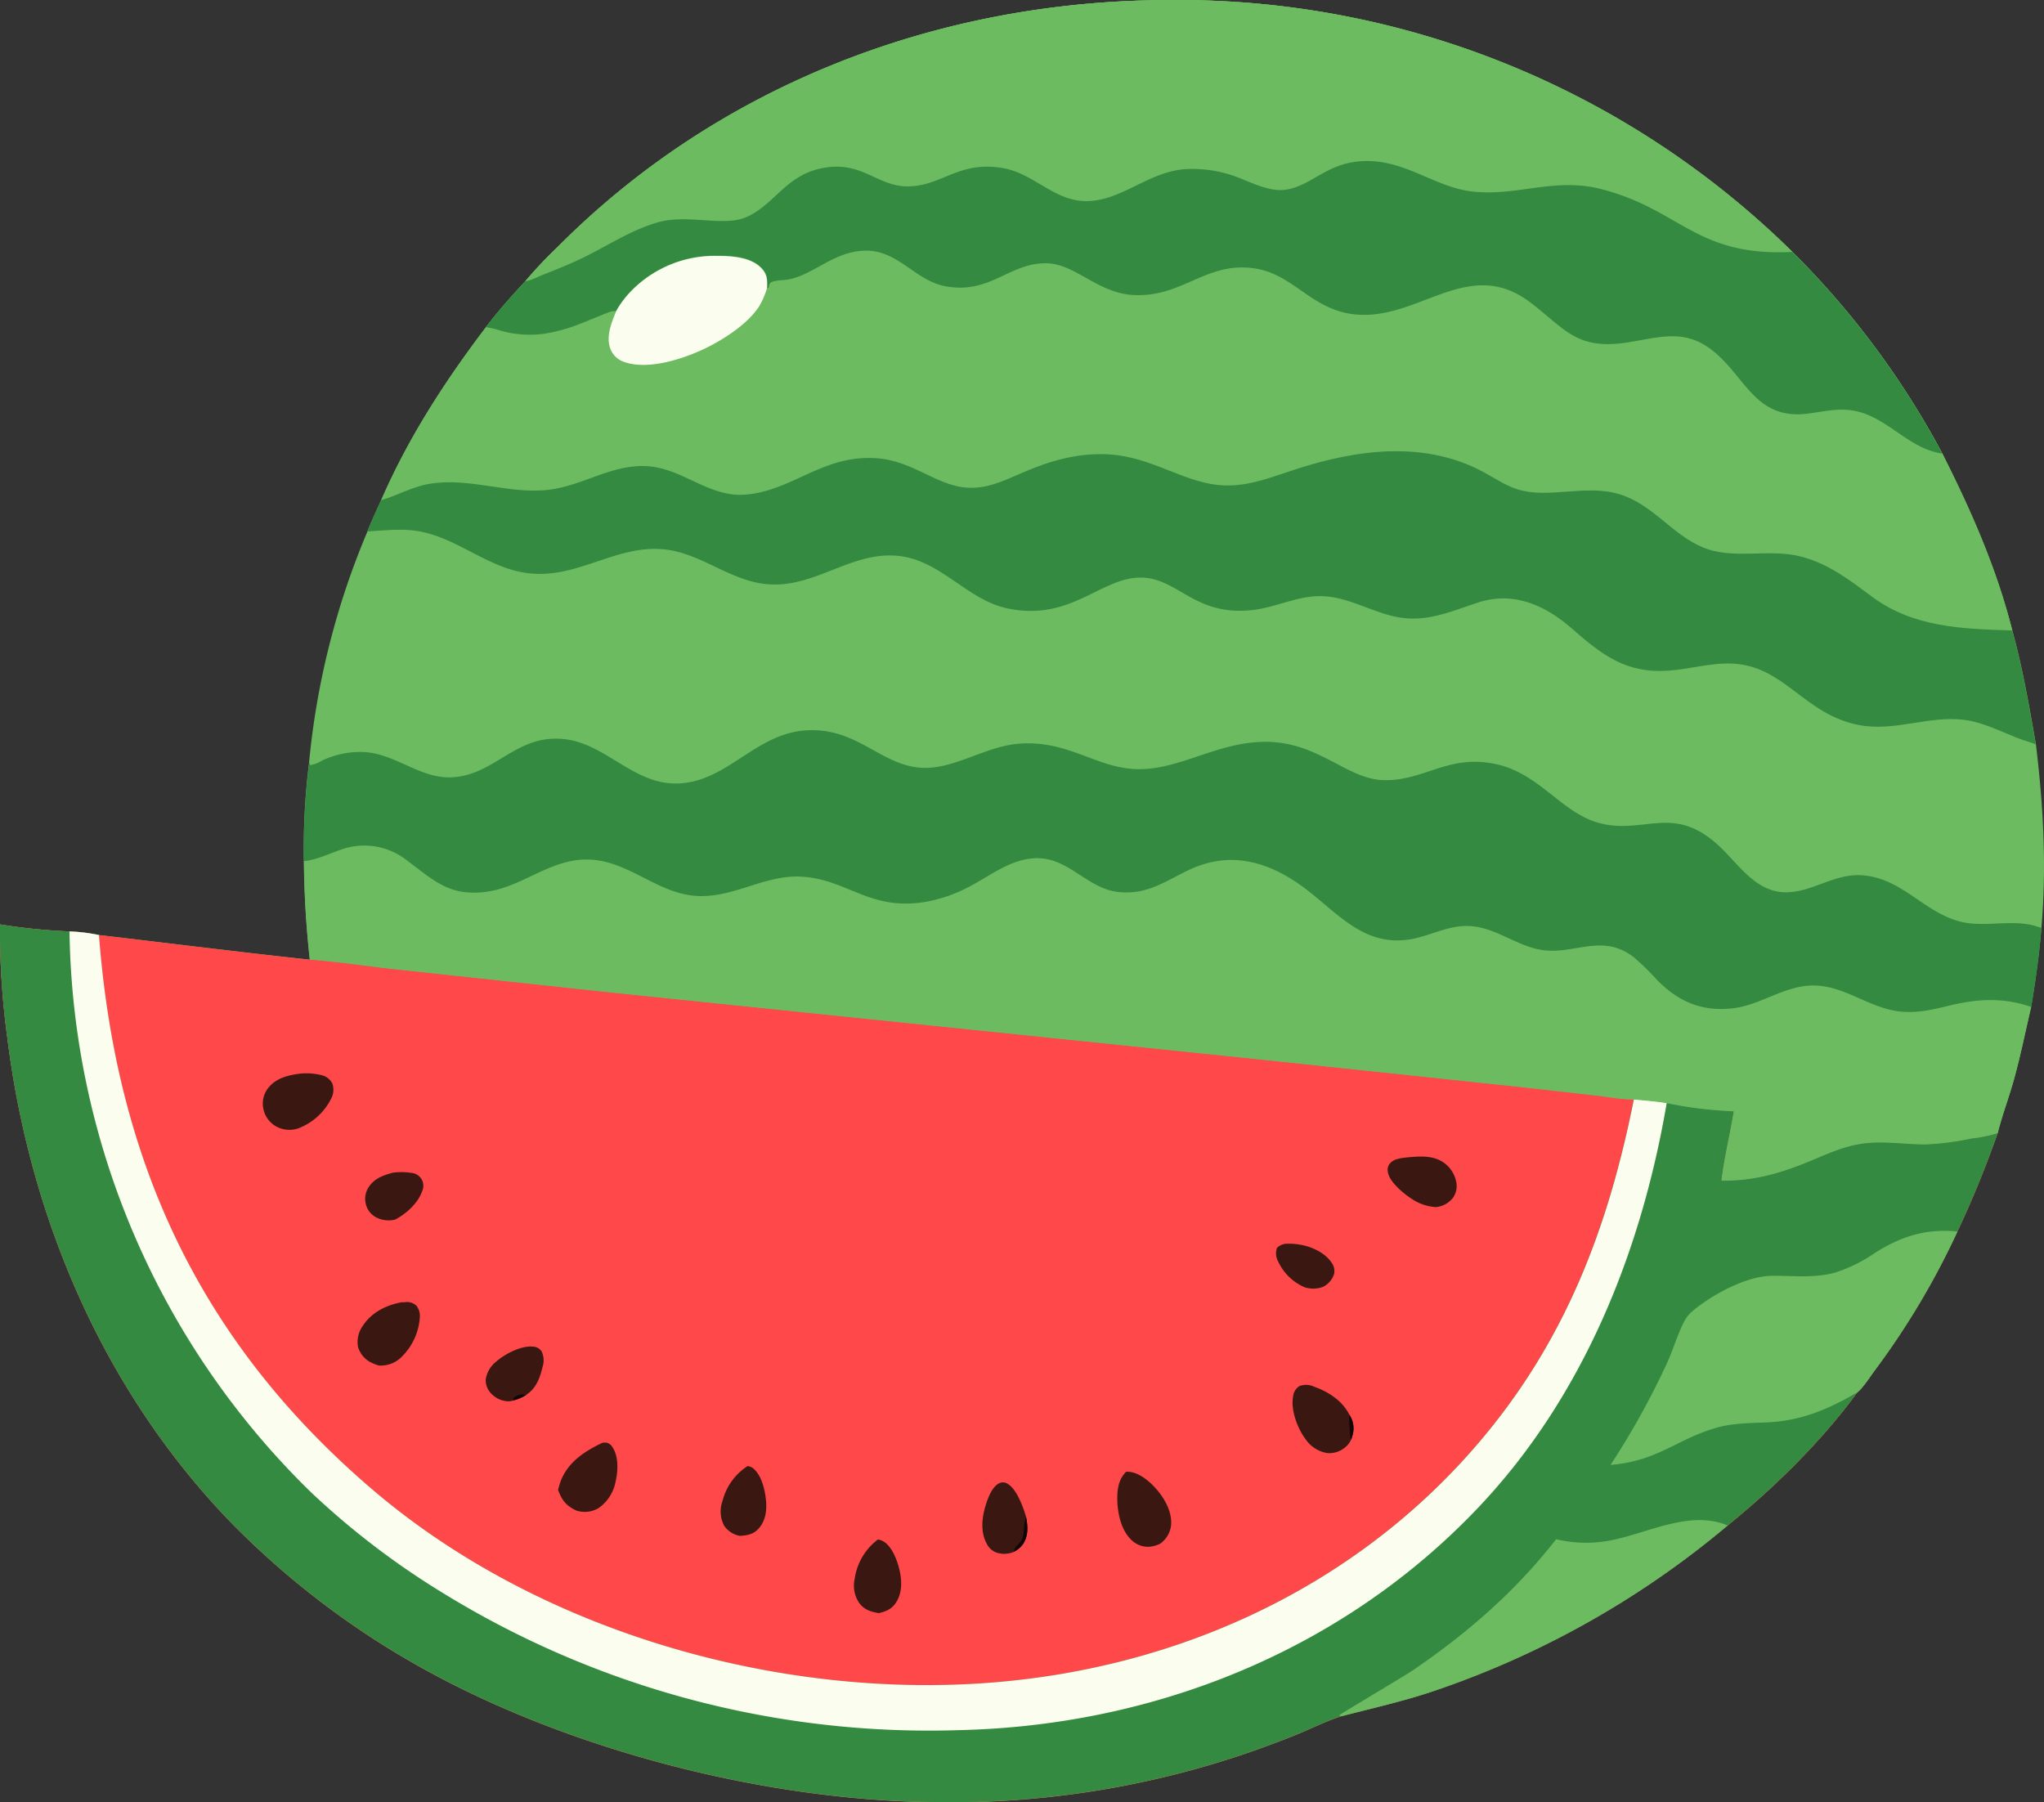 <svg id="bb830c67-15df-4851-939b-ca9b96cfa17d" data-name="圖層 1" xmlns="http://www.w3.org/2000/svg" width="498" height="439.13" viewBox="0 0 498 439.13">
  <rect x="0" y="0" width="498" height="439.13" fill="#333333" stroke="none"/>
  <title>西瓜2</title>
  <g>
    <path d="M129,98.94a104.77,104.77,0,0,1,7.86-8.33c39.34-39.59,93-60,148.53-60.16A213.23,213.23,0,0,1,437.67,91.77a205.71,205.71,0,0,1,36.55,49.13c7,13.84,13.24,28,17.06,43.13,2.54,9.19,4.11,18.36,5.75,27.73,1.81,15.05,2.63,29.59,1.34,44.74-.53,6.46-1.42,12.84-2.5,19.23-1.39,5.94-2.58,11.86-4.21,17.74-1.21,4.34-2.85,8.63-3.94,13a251.23,251.23,0,0,1-9.81,24,189.26,189.26,0,0,1-20.2,33.92c-1.19,1.6-2.7,4.05-4.21,5.29-8.56,11.78-20.25,23.27-31.57,32.41a221.4,221.4,0,0,1-72.84,40.75c-7,2.28-14.16,3.88-21.3,5.74-3.61,1.15-7.17,2.94-10.68,4.39q-7,2.83-14.19,5.24a223.72,223.72,0,0,1-75.84,11.29c-40.75-.7-87.54-12.82-123.12-32.58a203.85,203.85,0,0,1-47.2-36.06c-30.72-32-48.58-74-54-117.73A192.83,192.83,0,0,1,1,255.65a142.9,142.9,0,0,0,16.9,1.71,42.43,42.43,0,0,1,7.18.88c17.12,2,34.25,4.17,51.39,6a234.54,234.54,0,0,1-1.44-24,167.82,167.82,0,0,1,1.26-23.92A190.24,190.24,0,0,1,90.49,160c1-2.59,2.18-5.12,3.35-7.66,6.58-15.17,15.53-29,25.51-42.14C122.37,106.24,125.62,102.58,129,98.94Z" transform="translate(-1 -30.43)" fill="#6dbb61"/>
    <path d="M1,255.65a142.9,142.9,0,0,0,16.9,1.71,42.43,42.43,0,0,1,7.18.88c17.12,2,34.25,4.17,51.39,6,6.94.48,13.87,1.6,20.79,2.34l53.27,5.73,155.66,16.06L370,295.1l19.48,2.12c3.07.35,6.52,1.07,9.58,1,2.64.22,5.34.46,8,.87a98.93,98.93,0,0,0,16.37,2c-.91,5.6-2.32,11.29-3,16.9,8,.13,14.78-1.88,22.11-5,3.75-1.58,7.42-3.22,11.46-3.91,5.4-.94,10.75.09,16.15.08a66.88,66.88,0,0,0,11.26-1.46,33.42,33.42,0,0,0,6.32-1.29,251.23,251.23,0,0,1-9.81,24,189.26,189.26,0,0,1-20.2,33.92c-1.19,1.6-2.7,4.05-4.21,5.29-8.56,11.78-20.25,23.27-31.57,32.41a221.4,221.4,0,0,1-72.84,40.75c-7,2.28-14.16,3.88-21.3,5.74-3.61,1.15-7.17,2.94-10.68,4.39q-7,2.83-14.19,5.24a223.72,223.72,0,0,1-75.84,11.29c-40.75-.7-87.54-12.82-123.12-32.58a203.85,203.85,0,0,1-47.2-36.06c-30.72-32-48.58-74-54-117.73A192.83,192.83,0,0,1,1,255.65Z" transform="translate(-1 -30.43)" fill="#fe4849"/>
    <path d="M1,255.65a142.9,142.9,0,0,0,16.9,1.71,42.43,42.43,0,0,1,7.18.88c4.21,54.88,24.44,99,66.51,135,40.21,34.44,98.26,51.19,150.7,47.15,45.82-3.54,88.9-23.24,118.92-58.41,21.09-24.71,31.58-52.27,37.85-83.76,2.64.22,5.34.46,8,.87a98.93,98.93,0,0,0,16.37,2c-.91,5.6-2.32,11.29-3,16.9,8,.13,14.78-1.88,22.11-5,3.75-1.58,7.42-3.22,11.46-3.91,5.4-.94,10.75.09,16.15.08a66.88,66.88,0,0,0,11.26-1.46,33.42,33.42,0,0,0,6.32-1.29,251.23,251.23,0,0,1-9.81,24,189.26,189.26,0,0,1-20.2,33.92c-1.19,1.6-2.7,4.05-4.21,5.29-8.56,11.78-20.25,23.27-31.57,32.41a221.4,221.4,0,0,1-72.84,40.75c-7,2.28-14.16,3.88-21.3,5.74-3.61,1.15-7.17,2.94-10.68,4.39q-7,2.83-14.19,5.24a223.72,223.72,0,0,1-75.84,11.29c-40.75-.7-87.54-12.82-123.12-32.58a203.85,203.85,0,0,1-47.2-36.06c-30.72-32-48.58-74-54-117.73A192.83,192.83,0,0,1,1,255.65Z" transform="translate(-1 -30.43)" fill="#338a40"/>
    <path d="M17.93,257.36a42.43,42.43,0,0,1,7.18.88c4.21,54.88,24.44,99,66.51,135,40.21,34.44,98.26,51.19,150.7,47.15,45.82-3.54,88.9-23.24,118.92-58.41,21.09-24.71,31.58-52.27,37.85-83.76,2.64.22,5.34.46,8,.87-6.21,36.44-20.51,72.1-46.39,99.13-33,34.49-78.62,52.69-126.11,53.74a225.93,225.93,0,0,1-125.67-33.41,193.55,193.55,0,0,1-32.07-24.47A194.74,194.74,0,0,1,17.93,257.36Z" transform="translate(-1 -30.43)" fill="#fbfeee"/>
    <path d="M393.39,387.34a193.44,193.44,0,0,0,13.8-24.88c1.46-3.24,2.48-6.8,4.08-9.95a8.32,8.32,0,0,1,2.14-2.68c4.68-3.94,13-8.47,19.14-8.56,5.31-.08,10.6.66,15.79-.86a37.31,37.31,0,0,0,9.57-4.79c6.36-4,12.42-5.91,20-5.15a189.26,189.26,0,0,1-20.2,33.92c-1.19,1.6-2.7,4.05-4.21,5.29-7.28,4.22-13.85,7-22.35,7.31-4,.17-8,.18-11.91,1.28C409.47,381.07,404.94,386.4,393.39,387.34Z" transform="translate(-1 -30.43)" fill="#6dbb61"/>
    <path d="M380.13,405.44a31.31,31.31,0,0,0,12.12.49c9.42-1.46,20.12-7.86,29.68-3.84a221.4,221.4,0,0,1-72.84,40.75c-7,2.28-14.16,3.88-21.3,5.74l-.52-.23c.16-.25,16.15-9.73,18-11C358.44,428.39,370.39,418,380.13,405.44Z" transform="translate(-1 -30.43)" fill="#6dbb61"/>
    <path d="M74.17,292a15.92,15.92,0,0,1,5.42.44,3.89,3.89,0,0,1,2.39,2,4.55,4.55,0,0,1-.29,3.64,14.82,14.82,0,0,1-8.26,7.35l-.37.09a6.69,6.69,0,0,1-5.34-1A6.43,6.43,0,0,1,65.07,300a6.11,6.11,0,0,1,1.33-4.56C68.32,293.05,71.27,292.38,74.17,292Z" transform="translate(-1 -30.43)" fill="#3b1712"/>
    <path d="M330.18,381.18a5,5,0,0,1-1.35,1.79,5.9,5.9,0,0,1-4.55,1.47,8,8,0,0,1-5.22-3.41c-2-2.69-3.63-7.1-3-10.45a3.36,3.36,0,0,1,1.58-2.47,4.67,4.67,0,0,1,3.64.22c3.42,1.2,6.83,3.44,8.46,6.76a6,6,0,0,1,.76,5.12A8.52,8.52,0,0,1,330.18,381.18Z" transform="translate(-1 -30.43)" fill="#3b1712"/>
    <path d="M329.75,375.09a6,6,0,0,1,.76,5.12,8.52,8.52,0,0,1-.33,1,3.6,3.6,0,0,1-.26-1.27A37,37,0,0,1,329.75,375.09Z" transform="translate(-1 -30.43)" fill="#110605"/>
    <path d="M275.38,389h.42c2.54.08,5.08,2.16,6.73,4,2.1,2.31,4,5.61,3.81,8.82a6.33,6.33,0,0,1-2.69,4.72,7.55,7.55,0,0,1-2.63.74,5.79,5.79,0,0,1-4.43-1.72c-2.6-2.53-3.45-7-3.37-10.56C273.28,392.7,273.71,390.67,275.38,389Z" transform="translate(-1 -30.43)" fill="#3b1712"/>
    <path d="M147.82,381.93a5.12,5.12,0,0,1,1,0,2.2,2.2,0,0,1,1.34,1c1.59,2.25,1.42,5.85.84,8.39a10.15,10.15,0,0,1-4.18,6.55,6.6,6.6,0,0,1-5.42.58c-2.56-1.22-3.45-2.47-4.43-5a19.14,19.14,0,0,1,.58-2C139.32,386.66,143.43,384,147.82,381.93Z" transform="translate(-1 -30.43)" fill="#3b1712"/>
    <path d="M98.81,347.71l.77,0a3.33,3.33,0,0,1,2.85.81,4.08,4.08,0,0,1,.87,2.65,14.88,14.88,0,0,1-4.21,9.61,7.17,7.17,0,0,1-5.79,2.34,10.56,10.56,0,0,1-1.93-.75,6.19,6.19,0,0,1-3.14-3.77,6.76,6.76,0,0,1,1.22-5.23C91.6,350.12,95.12,348.42,98.81,347.71Z" transform="translate(-1 -30.43)" fill="#3b1712"/>
    <path d="M214.91,405.5a3.89,3.89,0,0,1,1.31.47c1.95,1.11,3.19,4.15,3.75,6.25.76,2.8,1,5.92-.56,8.49-1.06,1.72-2.4,2.29-4.3,2.75-2-.37-3.5-.81-4.76-2.46a7.54,7.54,0,0,1-1.11-5.92A14.5,14.5,0,0,1,214.91,405.5Z" transform="translate(-1 -30.43)" fill="#3b1712"/>
    <path d="M344.29,312.37c2.81-.23,5.74-.43,8.24,1.17a7.49,7.49,0,0,1,3.24,4.72,5,5,0,0,1-.77,4,6,6,0,0,1-4.16,2.27,11.94,11.94,0,0,1-5.87-2c-2-1.29-5.51-4.15-5.84-6.62a2.36,2.36,0,0,1,.5-2C340.69,312.62,342.77,312.56,344.29,312.37Z" transform="translate(-1 -30.43)" fill="#3b1712"/>
    <path d="M248,408.53a6.07,6.07,0,0,1-4,.24,4.2,4.2,0,0,1-2.56-2.18c-1.59-2.82-1.22-6.37-.31-9.35.54-1.8,1.63-4.77,3.49-5.51a2.06,2.06,0,0,1,1.88.22c2.23,1.26,3.85,5.8,4.52,8.16.42,2.18.56,4.44-.68,6.39A5.86,5.86,0,0,1,248,408.53Z" transform="translate(-1 -30.43)" fill="#3b1712"/>
    <path d="M251,400.11c.42,2.18.56,4.44-.68,6.39a5.86,5.86,0,0,1-2.33,2c.3-1.52,1.55-1.86,2.09-3.2C250.7,403.67,250.24,401.85,251,400.11Z" transform="translate(-1 -30.43)" fill="#110605"/>
    <path d="M183.14,387.62a2.92,2.92,0,0,1,1.24.46c2.19,1.69,3,5.31,3.25,7.95.22,2.46-.1,4.91-1.79,6.81-1.28,1.44-2.77,1.67-4.61,1.79a6,6,0,0,1-3.78-2.45,7.42,7.42,0,0,1-.43-6A14.33,14.33,0,0,1,183.14,387.62Z" transform="translate(-1 -30.43)" fill="#3b1712"/>
    <path d="M126.16,371.61a4,4,0,0,1-1.53.23,6.07,6.07,0,0,1-4-1.93,4.65,4.65,0,0,1-1.29-3.37,6.84,6.84,0,0,1,2.58-4.39c2.14-1.88,6.11-3.94,9-3.63a2.67,2.67,0,0,1,2,1.09,5,5,0,0,1,.3,3.74c-.67,2.8-1.56,5.34-4.06,6.95A10.37,10.37,0,0,1,126.16,371.61Z" transform="translate(-1 -30.43)" fill="#3b1712"/>
    <path d="M126.16,371.61l-.08-.51a7.15,7.15,0,0,1,.6-.44,3,3,0,0,1,2.52-.36A10.37,10.37,0,0,1,126.16,371.61Z" transform="translate(-1 -30.43)" fill="#110605"/>
    <path d="M96.71,316.14a16.22,16.22,0,0,1,4.51.05,3.15,3.15,0,0,1,2.6,4.53c-1,2.89-3.88,5.44-6.51,6.83A6.54,6.54,0,0,1,92.6,327a4.93,4.93,0,0,1-2.41-3,5.16,5.16,0,0,1,.52-4.15C92.08,317.58,94.32,316.79,96.71,316.14Z" transform="translate(-1 -30.43)" fill="#3b1712"/>
    <path d="M314.26,333.46a15.87,15.87,0,0,1,3.44.21c2.82.47,6.05,1.91,7.7,4.35a3.41,3.41,0,0,1,.63,2.81,5.22,5.22,0,0,1-2.77,3.16,7,7,0,0,1-4.33.1,12.61,12.61,0,0,1-6.49-6.26,4.08,4.08,0,0,1-.32-3.37A3.65,3.65,0,0,1,314.26,333.46Z" transform="translate(-1 -30.43)" fill="#3b1712"/>
    <path d="M129,98.94a104.77,104.77,0,0,1,7.86-8.33c39.34-39.59,93-60,148.53-60.16A213.23,213.23,0,0,1,437.67,91.77a205.71,205.71,0,0,1,36.55,49.13c7,13.84,13.24,28,17.06,43.13-12.16-.39-24-.68-34.21-8.27-5.45-4-10.41-7.92-17.12-9.7-7.89-2.11-16.54.89-24.1-2.3s-12.16-10.48-20.26-12.92c-8.36-2.52-17.18,1.22-24.85-1.2-3-.94-5.57-2.75-8.28-4.21-14.23-7.65-30.45-5.56-45.3-.81-5.48,1.75-11.06,4-16.89,4.09-10.35.06-18.27-7.28-30-7.62-7.08-.2-13.37,1.62-19.82,4.38-3.81,1.62-7.6,3.53-11.8,3.78-8.94.54-14.49-6.83-24.87-7.23-12.68-.48-19.7,8-31.11,8.92-8.67.72-14.94-6.06-23.28-6.88-8.88-.86-16,4.64-24.57,5.69-9.73,1.19-19.21-3.06-29.11-1.45-4.11.67-7.67,2.77-11.61,3.94l-.22.06c6.58-15.17,15.53-29,25.51-42.14C122.37,106.24,125.62,102.58,129,98.94Z" transform="translate(-1 -30.43)" fill="#6dbb61"/>
    <path d="M129,98.94a104.77,104.77,0,0,1,7.86-8.33c39.34-39.59,93-60,148.53-60.16A213.23,213.23,0,0,1,437.67,91.77C414,92.93,410.59,81.39,391,76.43c-11.33-2.86-20.36,1.83-31.22.63-8.92-1-15.82-7.27-25.29-7.43-10-.17-13.52,6.1-20.4,7-4.37.59-9.42-2.48-13.54-3.73a31,31,0,0,0-10.44-1.32c-9.2.49-15.65,7.69-24.3,7.81-7.89.12-12.89-6.75-20.49-8.05-10.68-1.84-14.81,4.32-22.94,4.46-7.83.14-11.37-6.63-21.68-4.32-8.58,1.92-11.38,9.17-18.23,11.93-5.38,2.17-13.95-.83-21,1.08-6,1.63-11.86,5.35-17.41,8.16-3.56,1.8-7.21,3.27-10.93,4.72C131.94,97.88,130.26,98.83,129,98.94Z" transform="translate(-1 -30.43)" fill="#6dbb61"/>
    <path d="M129,98.94c1.29-.11,3-1.06,4.19-1.53,3.72-1.45,7.37-2.92,10.93-4.72,5.55-2.81,11.39-6.53,17.41-8.16,7-1.91,15.6,1.09,21-1.08,6.85-2.76,9.65-10,18.23-11.93C211,69.21,214.56,76,222.39,75.84c8.13-.14,12.26-6.3,22.94-4.46,7.6,1.3,12.6,8.17,20.49,8.05,8.65-.12,15.1-7.32,24.3-7.81a31,31,0,0,1,10.44,1.32c4.12,1.25,9.17,4.32,13.54,3.73,6.88-.94,10.38-7.21,20.4-7,9.47.16,16.37,6.43,25.29,7.43,10.86,1.2,19.89-3.49,31.22-.63,19.58,5,23,16.5,46.66,15.34a205.71,205.71,0,0,1,36.55,49.13c-9-1.28-14.12-10.27-23.65-10.68-3-.13-6,.53-9,.93-13.13,1.73-15.3-9.34-23.77-15.7-7-5.23-13.4-2.56-21.13-1.51-11.81,1.6-14.59-3.67-23-10-14.55-10.85-26.33,3.69-41.1,3.15-11.79-.44-15.89-9.81-25.87-11.3-11.76-1.77-17.47,7-29.33,6.49-8.84-.36-14.23-7.54-21.29-7.74-9.12-.26-13.85,7.73-24.89,5.56-7.2-1.42-11.27-8.56-19-8.64-8-.09-13.15,6.21-19.6,7.09-1,.13-3.06.14-3.86.71-.32.22-.38.92-.47,1.29l-.33,0c.07-2,.09-3.33-1.36-4.87-2.56-2.71-7.26-3-10.77-3A28.42,28.42,0,0,0,155,101.12a23.74,23.74,0,0,0-3.92,5.17,2.39,2.39,0,0,0-1.4.09c-5.84,2.19-9.61,4.34-16.11,5.36A26,26,0,0,1,123,111a22.85,22.85,0,0,0-3.61-.87C122.37,106.24,125.62,102.58,129,98.94Z" transform="translate(-1 -30.43)" fill="#338a40"/>
    <path d="M151.08,106.29a23.74,23.74,0,0,1,3.92-5.17,28.42,28.42,0,0,1,20.74-8.33c3.51,0,8.21.27,10.77,3,1.45,1.54,1.43,2.87,1.36,4.87A20.35,20.35,0,0,1,186,105c-2.78,4.35-8.73,8.18-13.31,10.37-5.25,2.52-14,5.38-19.77,3.18a5.29,5.29,0,0,1-3.09-2.85c-1.28-2.93,0-6.31,1.15-9.06Z" transform="translate(-1 -30.43)" fill="#fbfeee"/>
    <path d="M75.06,240.2l.34,0c3.07-.43,5.85-1.79,8.75-2.79a16.76,16.76,0,0,1,15.76,2.46c6.71,5,10.55,9.08,19.67,7.82,8.45-1.16,15.07-7.57,23.72-7.84,10.58-.33,17.58,8.52,27.92,8.89,8.88.32,16.31-5.25,25.1-4.72,11.28.68,16.53,8.41,30.18,6.14a36.33,36.33,0,0,0,11-3.89c5-2.66,9.69-6.43,15.56-6.74,8.24-.43,12.69,7.46,20.55,8.24,6.78.67,10.94-2.42,16.73-5.23,10.17-5,19.61-2.34,28.35,4.15,8,5.93,14.29,14.21,25.39,12.67,4.93-.68,9.38-3.41,14.44-3.33,6.31.1,11.32,4.48,17.36,5.71,8.41,1.72,15.2-4.26,23.21,1.93a63.39,63.39,0,0,1,5.68,5.56c5.17,5.21,10.74,7.66,18.16,6.89,6.7-.69,12.24-5.18,18.95-5.56,8.1-.46,14.23,5.45,22,6.31,4.26.46,7.91-.44,12-1.43,6.91-1.66,13.16-2,20,.33-1.39,5.94-2.58,11.86-4.21,17.74-1.21,4.34-2.85,8.63-3.94,13a33.42,33.42,0,0,1-6.32,1.29,66.88,66.88,0,0,1-11.26,1.46c-5.4,0-10.75-1-16.15-.08-4,.69-7.71,2.33-11.46,3.91-7.33,3.09-14.1,5.1-22.11,5,.68-5.61,2.09-11.3,3-16.9a98.93,98.93,0,0,1-16.37-2c-2.62-.41-5.32-.65-8-.87-3.06,0-6.51-.68-9.58-1L370,295.1l-63.81-6.77L150.56,272.27l-53.27-5.73c-6.92-.74-13.85-1.86-20.79-2.34A234.54,234.54,0,0,1,75.06,240.2Z" transform="translate(-1 -30.43)" fill="#6dbb61"/>
    <path d="M76.32,216.28l.28.58a9.19,9.19,0,0,0,3-1.19,21.79,21.79,0,0,1,10.35-2c8,.6,13.92,7,22.16,6.07,9.85-1.11,14.85-10.27,26-9.27,10.39.94,17,11,27.74,10.85,12.31-.19,19-12.21,31.65-12.95,12.36-.73,18.06,8.53,28,9.12,7.8.46,15.38-5.1,23.38-5.83,12.43-1.14,19.39,6.19,29.71,6.17s19.45-6.85,31.21-6.66c12.68.21,19.47,9.17,28.4,9.34,9.92.19,15.7-6.47,27.45-3.87,10.55,2.34,16,12.06,25.24,14.38,10.74,2.7,17.74-4.63,28.61,5.22,5.16,4.67,9.39,12.05,17.36,11.57,6.16-.37,11.23-4.51,17.64-4.14,9.57.55,14.84,8.59,23.46,11.12,6.66,2,13.77-.93,20.42,1.75-.53,6.46-1.42,12.84-2.5,19.23-6.81-2.38-13.06-2-20-.33-4.12,1-7.77,1.89-12,1.43-7.8-.86-13.93-6.77-22-6.31-6.71.38-12.25,4.87-18.95,5.56-7.42.77-13-1.68-18.16-6.89a63.39,63.39,0,0,0-5.68-5.56c-8-6.19-14.8-.21-23.21-1.93-6-1.23-11-5.61-17.36-5.71-5.06-.08-9.51,2.65-14.44,3.33-11.1,1.54-17.4-6.74-25.39-12.67-8.74-6.49-18.18-9.11-28.35-4.15-5.79,2.81-9.95,5.9-16.73,5.23-7.86-.78-12.31-8.67-20.55-8.24-5.87.31-10.56,4.08-15.56,6.74a36.33,36.33,0,0,1-11,3.89c-13.65,2.27-18.9-5.46-30.18-6.14-8.79-.53-16.22,5-25.1,4.72-10.34-.37-17.34-9.22-27.92-8.89-8.65.27-15.27,6.68-23.72,7.84-9.12,1.26-13-2.85-19.67-7.82a16.76,16.76,0,0,0-15.76-2.46c-2.9,1-5.68,2.36-8.75,2.79l-.34,0A167.82,167.82,0,0,1,76.32,216.28Z" transform="translate(-1 -30.43)" fill="#338a40"/>
    <path d="M93.84,152.3l.22-.06c3.94-1.17,7.5-3.27,11.61-3.94,9.9-1.61,19.38,2.64,29.11,1.45,8.58-1.05,15.69-6.55,24.57-5.69,8.34.82,14.61,7.6,23.28,6.88,11.41-.95,18.43-9.4,31.11-8.92,10.38.4,15.93,7.77,24.87,7.23,4.2-.25,8-2.16,11.8-3.78,6.45-2.76,12.74-4.58,19.82-4.38,11.77.34,19.69,7.68,30,7.62,5.83,0,11.41-2.34,16.89-4.09,14.85-4.75,31.07-6.84,45.3.81,2.71,1.46,5.32,3.27,8.28,4.21,7.67,2.42,16.49-1.32,24.85,1.2,8.1,2.44,12.72,9.74,20.26,12.92s16.21.19,24.1,2.3c6.71,1.78,11.67,5.65,17.12,9.7,10.21,7.59,22.05,7.88,34.21,8.27,2.54,9.19,4.11,18.36,5.75,27.73-1.59-.59-3.22-1-4.79-1.66-4.08-1.61-8.19-3.72-12.59-4.28-8.79-1.13-17,3-25.94,1.21-13.17-2.67-17.93-14.32-30.51-14.92-5.3-.25-10.44,1.35-15.7,1.72-10.29.71-16.12-3.81-23.48-10.26-6.5-5.69-14.2-9.15-22.82-6.36-5.35,1.74-10.4,4-16.15,3.93-7.89-.07-14.26-5.27-21.93-5.47-5.88-.16-11.16,2.75-16.92,3.39-14.1,1.56-18-7.66-26.94-7.91-9.89-.27-17.08,10.73-32.58,7.55-10.3-2.11-16.46-12.07-27.32-12.89-10.32-.77-18.39,6.49-28.42,7-11.22.62-18.52-8.13-29.25-8.63-11.18-.53-20.06,7.12-31.49,5.95-10.36-1-17.85-9.1-28.23-10.44-3.76-.48-7.71,0-11.48.23C91.53,157.37,92.67,154.84,93.84,152.3Z" transform="translate(-1 -30.43)" fill="#338a40"/>
  </g>
</svg>
